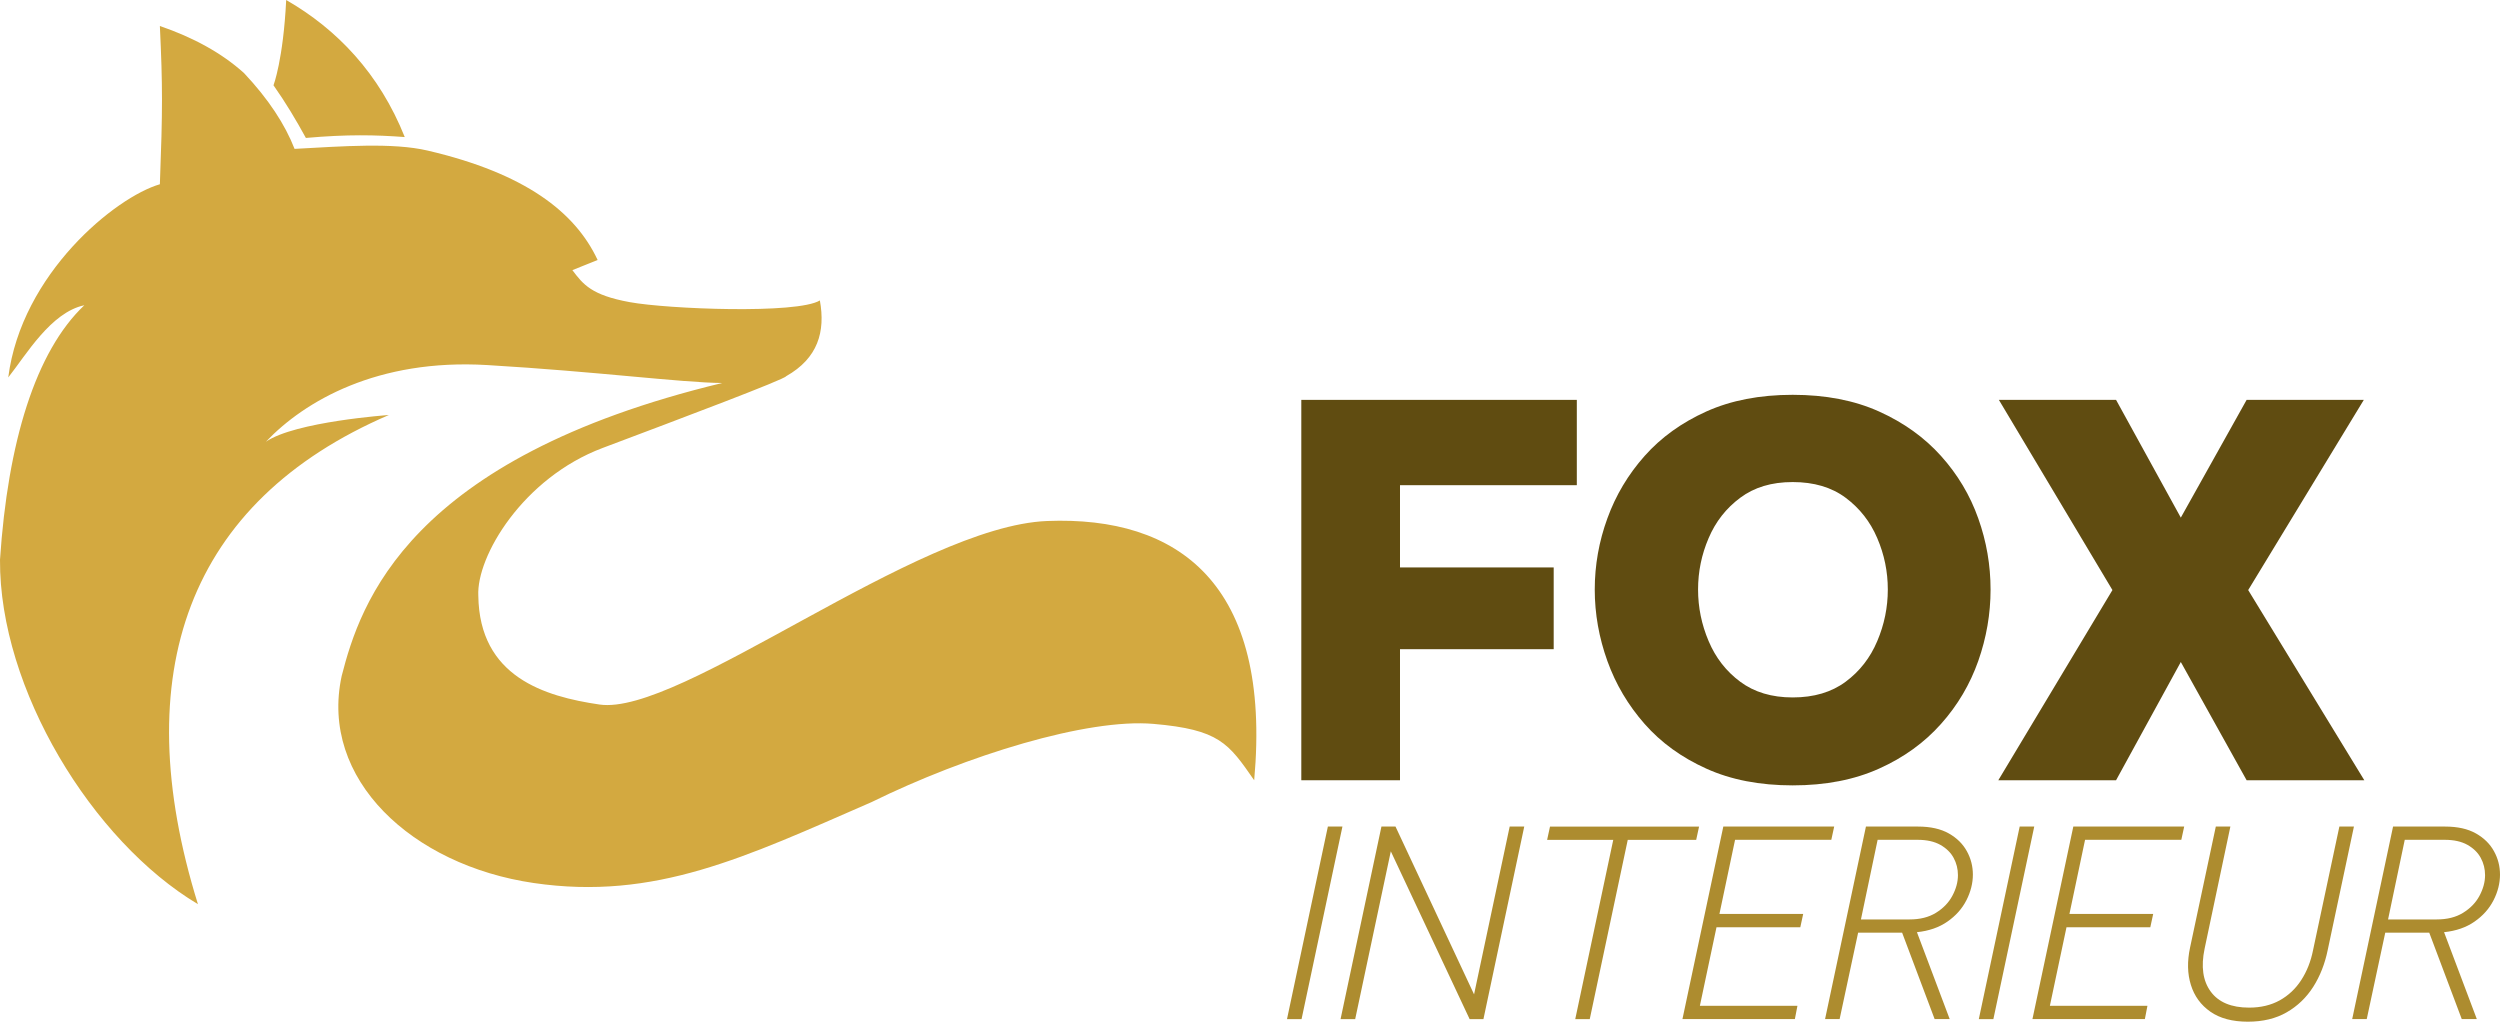 <?xml version="1.0" encoding="UTF-8"?>
<svg id="Ebene_1" xmlns="http://www.w3.org/2000/svg" version="1.1" viewBox="0 0 400 163.47">
  <!-- Generator: Adobe Illustrator 30.0.0, SVG Export Plug-In . SVG Version: 2.1.1 Build 123)  -->
  <defs>
    <style>
      .st0 {
        fill: #ad8c2f;
      }

      .st1 {
        fill: #d3a940;
      }

      .st2 {
        fill: #604c11;
      }
    </style>
  </defs>
  <g>
    <path class="st1" d="M31.67,144.67c-11.5-36.99-1.62-64.41,30.55-78.27,0,0-15.02,1.06-19.68,4.28,6.18-6.5,17.85-13.32,35.42-12.27,17.58,1.04,31.11,2.82,37.59,2.87-50.26,12.12-57.9,35.22-60.88,46.87-3.59,16.5,11.26,30.28,30.71,33.13,19.44,2.85,33.83-4.13,54.04-12.93,15.28-7.51,34.56-13.44,45.12-12.53s12.01,3.09,16.13,9.02c2.85-31.52-12.21-42.31-33.13-41.48-20.93.83-58.77,31.3-71.65,29.36-8.74-1.29-19.19-4.41-19.36-17.41-.31-6.28,7.12-18.83,19.9-23.64,12.78-4.81,29.13-10.97,29.36-11.48,5.07-2.87,6.3-7.11,5.39-12.12-3.62,2.21-24.33,1.39-30.44.27s-7.44-2.83-9.16-5.12l4.04-1.62c-3.58-7.66-11.57-13.86-27.21-17.51-5.56-1.3-13.54-.69-21.28-.27-1.53-3.92-4.17-7.96-8.08-12.12-3.59-3.24-8.14-5.71-13.47-7.54.45,9.67.45,13.3,0,25.32-7.09,2.06-22.14,14.29-24.26,30.91,2.87-3.62,6.81-10.42,12.17-11.55C5.69,56.23,1.25,70.73,0,89.56c-.12,20.64,14.75,45.01,31.67,55.11Z"/>
    <path class="st1" d="M45.79,0c-.47,9.56-2.03,13.65-2.03,13.65,1.91,2.7,3.63,5.58,5.18,8.42,6.66-.59,11.15-.49,15.82-.14C60.71,11.77,53.92,4.67,45.79,0Z"/>
  </g>
  <g>
    <path class="st2" d="M208.21,124.84v-60.86h44.08v13.65h-28.29v13.16h24.59v13.08h-24.59v20.97h-15.79Z"/>
    <path class="st2" d="M286.83,125.66c-5.26,0-9.87-.89-13.82-2.68-3.95-1.78-7.24-4.16-9.87-7.15-2.63-2.99-4.62-6.34-5.96-10.07-1.34-3.73-2.02-7.54-2.02-11.43s.67-7.69,2.02-11.39c1.34-3.7,3.33-7.03,5.96-9.99,2.63-2.96,5.92-5.33,9.87-7.11,3.95-1.78,8.55-2.67,13.82-2.67s9.87.89,13.82,2.67,7.25,4.15,9.91,7.11c2.66,2.96,4.65,6.29,5.96,9.99,1.32,3.7,1.97,7.5,1.97,11.39s-.66,7.7-1.97,11.43c-1.32,3.73-3.3,7.09-5.96,10.07-2.66,2.99-5.96,5.38-9.91,7.15-3.95,1.78-8.55,2.68-13.82,2.68ZM286.83,111.59c3.4,0,6.22-.84,8.47-2.51s3.94-3.84,5.06-6.5c1.13-2.66,1.69-5.41,1.69-8.26s-.56-5.59-1.69-8.22c-1.12-2.63-2.81-4.78-5.06-6.46s-5.07-2.51-8.47-2.51-6.14.84-8.39,2.51c-2.25,1.67-3.94,3.82-5.06,6.46-1.13,2.63-1.69,5.37-1.69,8.22s.56,5.6,1.69,8.26c1.12,2.66,2.81,4.83,5.06,6.5,2.25,1.67,5.04,2.51,8.39,2.51Z"/>
    <path class="st2" d="M319.73,124.84l18.26-30.43-18.17-30.43h18.75l10.36,18.84,10.53-18.84h18.75l-18.5,30.43,18.58,30.43h-18.83l-10.53-18.92-10.36,18.92h-18.83Z"/>
  </g>
  <g>
    <path class="st0" d="M205.92,163.06l6.54-30.81h2.33l-6.54,30.81h-2.33Z"/>
    <path class="st0" d="M214.49,163.06l6.54-30.81h2.25l12.57,26.85,5.7-26.85h2.33l-6.53,30.81h-2.21l-12.61-26.85-5.7,26.85h-2.33Z"/>
    <path class="st0" d="M252.04,163.06l6.08-28.68h-10.58l.46-2.12h23.85l-.46,2.12h-10.95l-6.08,28.68h-2.33Z"/>
    <path class="st0" d="M269.19,163.06l6.54-30.81h17.74l-.46,2.12h-15.4l-2.5,11.86h13.4l-.46,2.13h-13.41l-2.66,12.57h15.61l-.41,2.12h-17.99Z"/>
    <path class="st0" d="M292.01,163.06l6.54-30.81h8.33c2,0,3.64.37,4.93,1.1s2.25,1.68,2.89,2.85c.64,1.16.96,2.41.96,3.75s-.35,2.76-1.04,4.1c-.69,1.35-1.71,2.49-3.04,3.41-1.33.93-2.96,1.49-4.87,1.69l5.24,13.9h-2.41l-5.2-13.82h-7.04l-2.96,13.82h-2.33ZM306.83,134.37h-6.41l-2.67,12.74h7.78c1.67,0,3.07-.35,4.22-1.06,1.15-.71,2.03-1.61,2.62-2.71s.9-2.2.9-3.31c0-1-.23-1.92-.69-2.77-.46-.85-1.17-1.54-2.12-2.08-.96-.54-2.17-.81-3.64-.81Z"/>
    <path class="st0" d="M316.61,163.06l6.54-30.81h2.33l-6.54,30.81h-2.33Z"/>
    <path class="st0" d="M325.19,163.06l6.54-30.81h17.74l-.46,2.12h-15.4l-2.5,11.86h13.4l-.46,2.13h-13.41l-2.66,12.57h15.61l-.41,2.12h-17.99Z"/>
    <path class="st0" d="M359.66,163.47c-2.47,0-4.47-.53-6-1.6s-2.57-2.5-3.12-4.29c-.56-1.79-.6-3.78-.13-5.97l4.12-19.36h2.33l-4.12,19.52c-.61,2.89-.28,5.18.98,6.89,1.26,1.71,3.31,2.56,6.14,2.56,1.86,0,3.49-.39,4.89-1.16,1.4-.78,2.55-1.86,3.45-3.25.9-1.39,1.53-2.98,1.89-4.79l4.21-19.77h2.33l-4.2,19.77c-.45,2.19-1.22,4.15-2.31,5.87-1.1,1.72-2.51,3.08-4.25,4.08-1.73,1-3.81,1.5-6.22,1.5Z"/>
    <path class="st0" d="M376.35,163.06l6.54-30.81h8.33c2,0,3.64.37,4.93,1.1s2.25,1.68,2.89,2.85c.64,1.16.96,2.41.96,3.75s-.35,2.76-1.04,4.1c-.69,1.35-1.71,2.49-3.04,3.41-1.33.93-2.96,1.49-4.87,1.69l5.24,13.9h-2.41l-5.2-13.82h-7.04l-2.96,13.82h-2.33ZM391.17,134.37h-6.41l-2.67,12.74h7.78c1.67,0,3.07-.35,4.22-1.06,1.15-.71,2.03-1.61,2.62-2.71s.9-2.2.9-3.31c0-1-.23-1.92-.69-2.77-.46-.85-1.17-1.54-2.12-2.08-.96-.54-2.17-.81-3.64-.81Z"/>
  </g>
</svg>